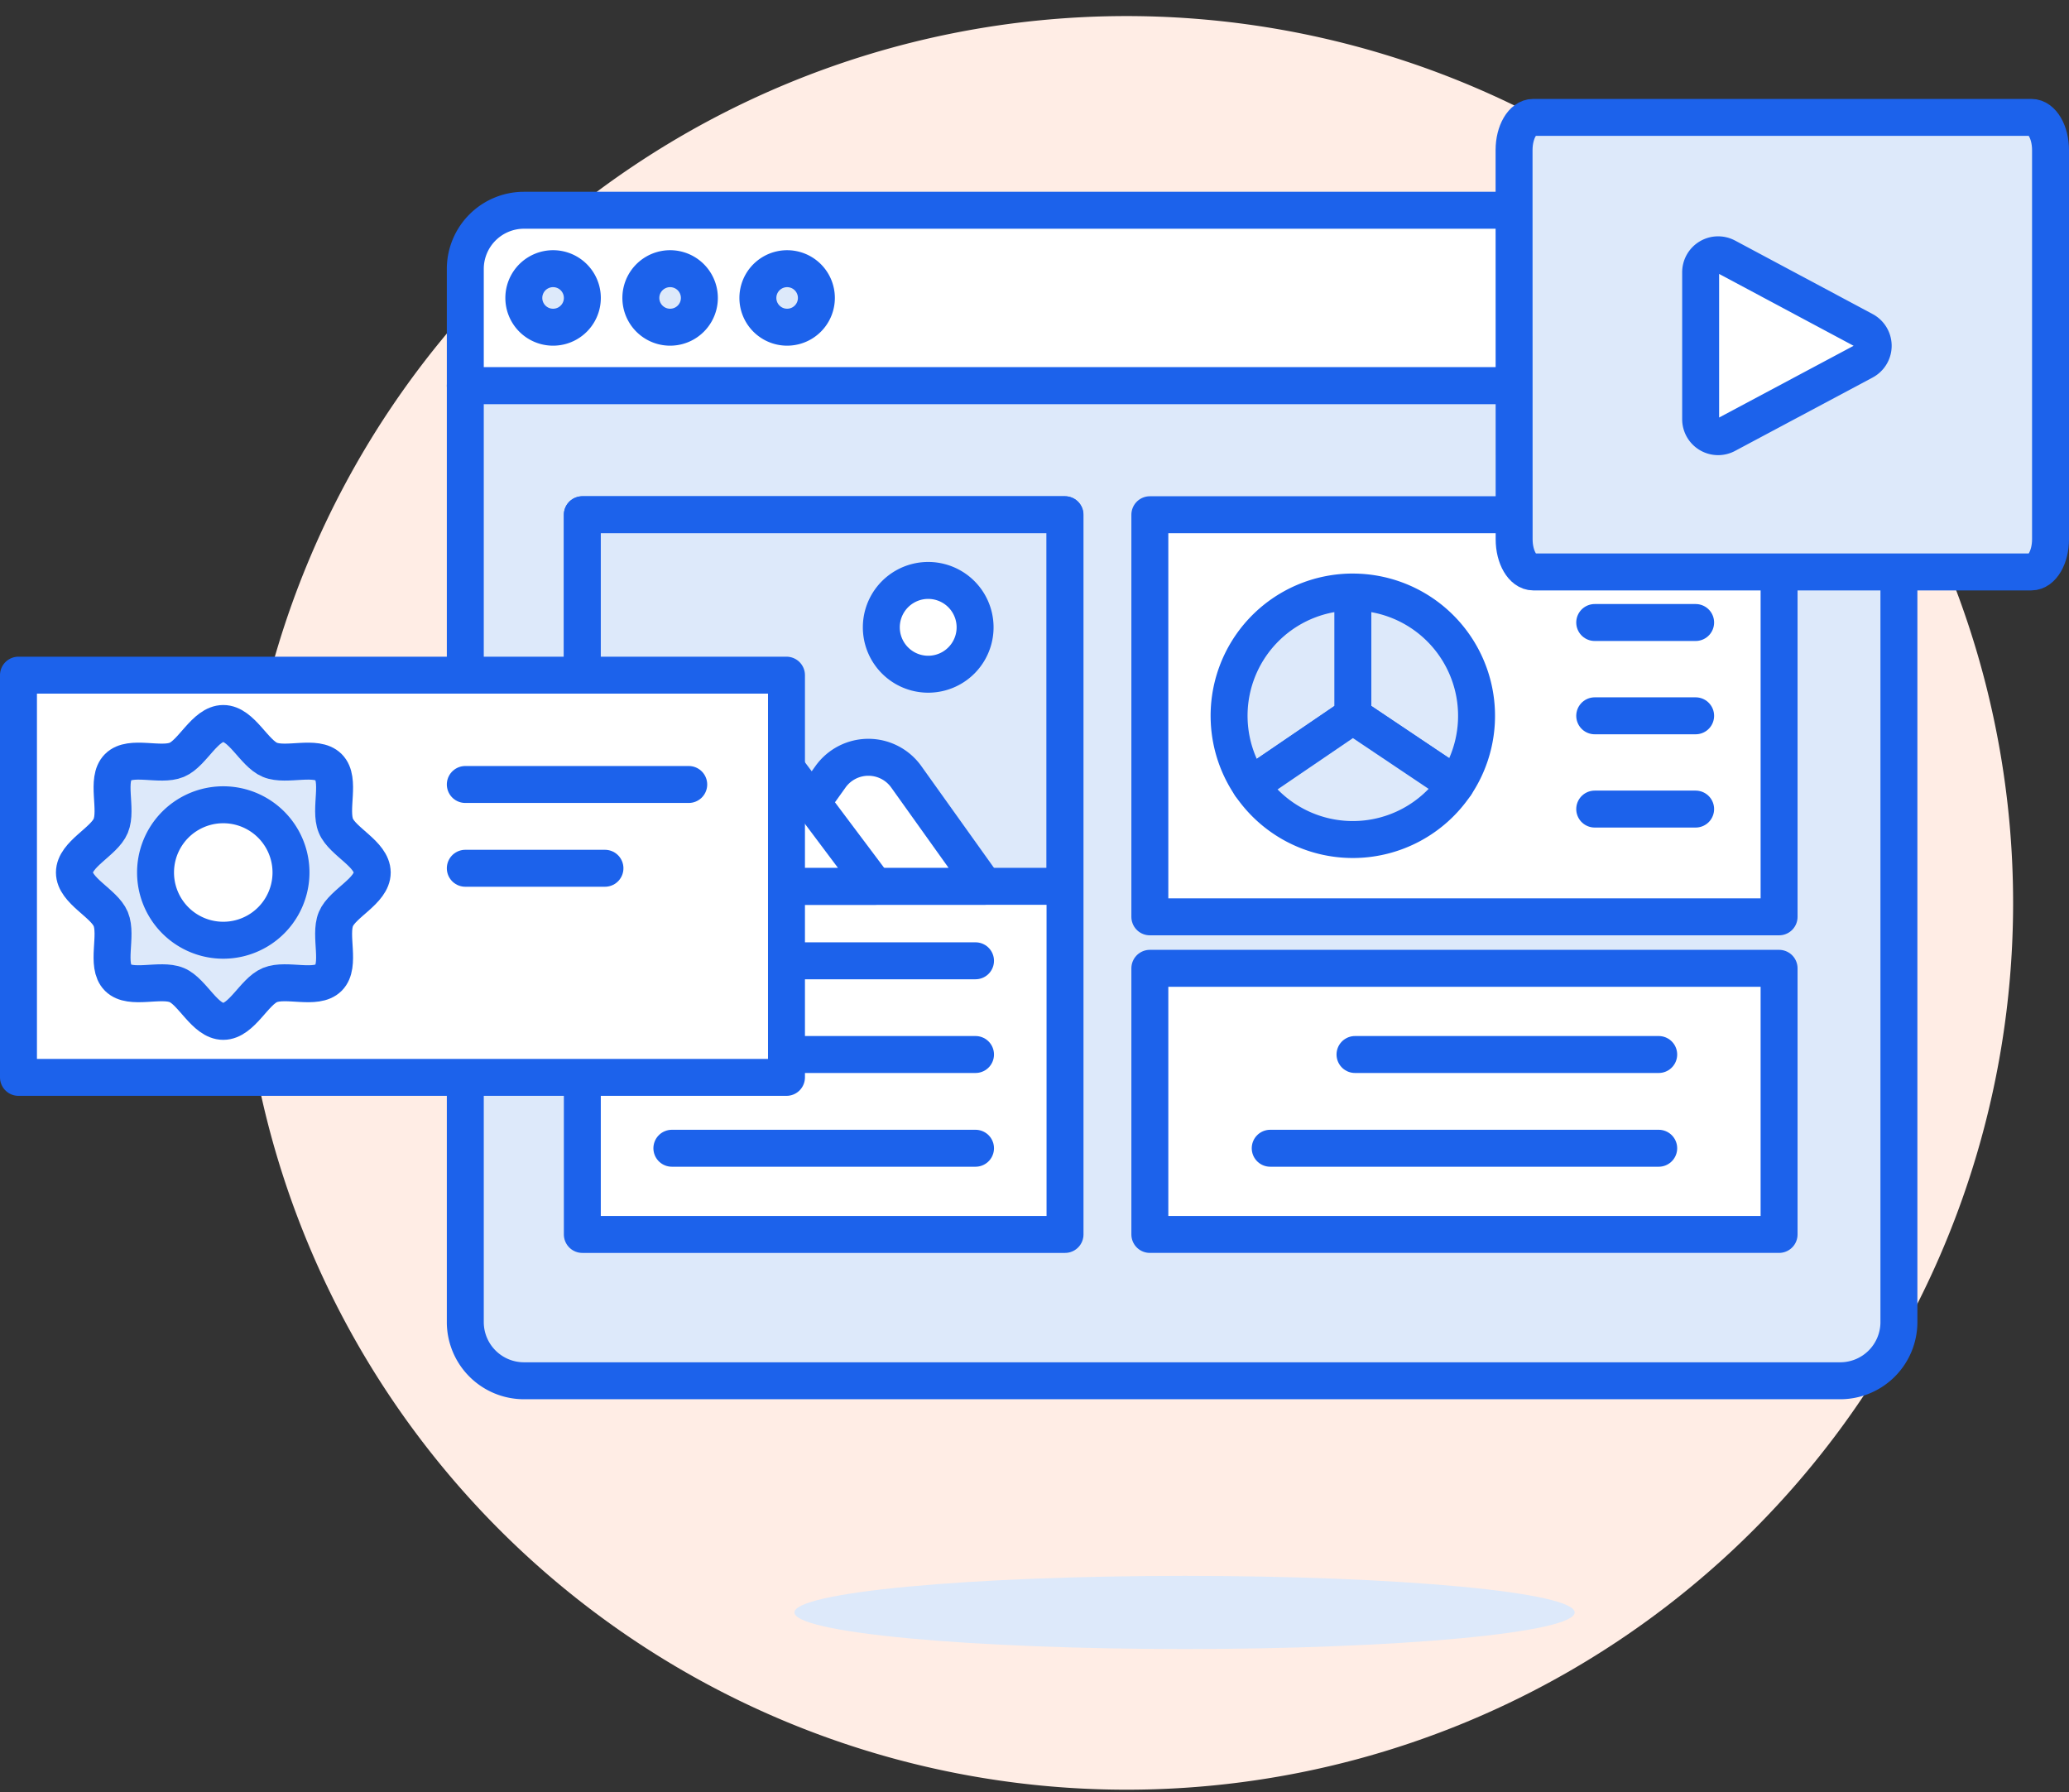 <svg xmlns="http://www.w3.org/2000/svg" width="112" height="97" fill="none"><rect width="100%" height="100%" fill="#333333" stroke="none"/><path fill="#FFEDE5" d="M12.992 48.868c0 12.73 5.057 24.94 14.057 33.941a47.99 47.99 0 0 0 67.873 0A48.003 48.003 0 0 0 60.986.87a47.99 47.99 0 0 0-33.937 14.058 48.003 48.003 0 0 0-14.057 33.941z"/><path fill="#fff" stroke="#1C62EB" stroke-linecap="round" stroke-linejoin="round" stroke-width="2" d="M102.793 20.878H25.188v-6.33a3.178 3.178 0 0 1 3.168-3.168h71.27a3.174 3.174 0 0 1 3.167 3.168v6.33z"/><path fill="#DDE9FA" stroke="#1C62EB" stroke-linecap="round" stroke-linejoin="round" stroke-width="2" d="M28.356 16.126a1.584 1.584 0 1 0 3.168 0 1.584 1.584 0 0 0-3.168 0zm6.335 0a1.584 1.584 0 1 0 3.168 0 1.584 1.584 0 0 0-3.168 0zm6.335 0a1.583 1.583 0 1 0 3.167 0 1.583 1.583 0 0 0-3.167 0zm61.767 55.44a3.178 3.178 0 0 1-3.168 3.168h-71.27a3.177 3.177 0 0 1-3.167-3.168V20.878h77.605v50.688z"/><path fill="#fff" stroke="#1C62EB" stroke-linecap="round" stroke-linejoin="round" stroke-width="2" d="M62.244 52.41h34.062v14.403H62.244V52.41z"/><path stroke="#1C62EB" stroke-linecap="round" stroke-linejoin="round" stroke-width="2" d="M68.76 62.149h21.03m-16.44-5.074h16.44"/><path fill="#fff" stroke="#1C62EB" stroke-linecap="round" stroke-linejoin="round" stroke-width="2" d="M62.244 27.86h34.062v21.764H62.244V27.86zm-30.721 0h26.129v38.954H31.523V27.86z"/><path fill="#DDE9FA" stroke="#1C62EB" stroke-linecap="round" stroke-linejoin="round" stroke-width="2" d="M31.523 27.86h26.12v20.112h-26.12V27.86z"/><path fill="#fff" stroke="#1C62EB" stroke-linecap="round" stroke-linejoin="round" stroke-width="2" d="m40.718 47.972 4.243-5.935a2.52 2.52 0 0 1 4.092 0l4.238 5.935H40.718z"/><path fill="#fff" stroke="#1C62EB" stroke-linecap="round" stroke-linejoin="round" stroke-width="2" d="m32.276 47.972 5.53-7.374a2.512 2.512 0 0 1 4.022 0l5.533 7.374H32.276zm15.432-14.018a2.538 2.538 0 1 0 5.076 0 2.538 2.538 0 0 0-5.076 0z"/><path stroke="#1C62EB" stroke-linecap="round" stroke-linejoin="round" stroke-width="2" d="M36.37 52.003h16.437M36.37 57.075h16.437M36.37 62.149h16.437"/><path fill="#DDE9FA" stroke="#1C62EB" stroke-linecap="round" stroke-linejoin="round" stroke-width="2" d="M78.796 42.474a6.701 6.701 0 0 0-5.563-10.43v6.699l5.563 3.73zm-5.564-10.431a6.697 6.697 0 0 0-6.688 7.073 6.7 6.7 0 0 0 1.152 3.398l5.536-3.771v-6.7z"/><path fill="#DDE9FA" stroke="#1C62EB" stroke-linecap="round" stroke-linejoin="round" stroke-width="2" d="m73.232 38.743-5.536 3.77a6.7 6.7 0 0 0 11.1-.04l-5.564-3.73z"/><path stroke="#1C62EB" stroke-linecap="round" stroke-linejoin="round" stroke-width="2" d="M86.326 38.743h5.463m-5.463-5.05h5.463m-5.463 10.098h5.463"/><path fill="#DDE9FA" d="M43.006 87.274c0 .525 2.225 1.029 6.185 1.4 3.96.371 9.331.58 14.932.58 5.6 0 10.972-.209 14.932-.58 3.96-.371 6.185-.875 6.185-1.4 0-.525-2.225-1.029-6.185-1.4-3.96-.371-9.331-.58-14.932-.58-5.6 0-10.972.209-14.932.58-3.96.371-6.185.875-6.185 1.4zm38.958-58.086c0 .976.463 1.768 1.035 1.768h26.965c.571 0 1.036-.792 1.036-1.768V8.123c0-.977-.465-1.769-1.036-1.769H82.996c-.572 0-1.036.792-1.036 1.769l.004 21.064z"/><path stroke="#1C62EB" stroke-linecap="round" stroke-linejoin="round" stroke-width="2" d="M81.964 29.188c0 .976.463 1.768 1.035 1.768h26.965c.571 0 1.036-.792 1.036-1.768V8.123c0-.977-.465-1.769-1.036-1.769H82.996c-.572 0-1.036.792-1.036 1.769l.004 21.064z"/><path fill="#fff" d="M93.45 13.902a.946.946 0 0 0-1.39.84v7.942a.946.946 0 0 0 1.39.84l7.45-3.973a.947.947 0 0 0 0-1.67l-7.45-3.98z"/><path stroke="#1C62EB" stroke-linecap="round" stroke-linejoin="round" stroke-width="2" d="M93.45 13.902a.946.946 0 0 0-1.39.84v7.942a.946.946 0 0 0 1.39.84l7.45-3.973a.947.947 0 0 0 0-1.67l-7.45-3.98z"/><path fill="#fff" stroke="#1C62EB" stroke-linecap="round" stroke-linejoin="round" stroke-width="2" d="M1 36.543h41.574v21.77H1v-21.77z"/><path stroke="#1C62EB" stroke-linecap="round" stroke-linejoin="round" stroke-width="2" d="M25.188 42.46h12.095m-12.095 4.535h7.56"/><path fill="#DDE9FA" stroke="#1C62EB" stroke-linecap="round" stroke-linejoin="round" stroke-width="2" d="M20.15 47.224c0 .994-1.609 1.661-1.967 2.52-.371.895.28 2.501-.395 3.177-.676.675-2.28.024-3.176.395-.865.36-1.531 1.966-2.526 1.966-.994 0-1.66-1.608-2.52-1.966-.896-.371-2.5.28-3.176-.395-.676-.675-.023-2.28-.395-3.178-.36-.864-1.967-1.531-1.967-2.52 0-.989 1.608-1.66 1.967-2.526.372-.895-.28-2.5.395-3.176.674-.676 2.28-.024 3.177-.395.864-.36 1.53-1.967 2.52-1.967.988 0 1.66 1.608 2.525 1.967.895.37 2.5-.28 3.176.395.675.674.024 2.28.395 3.176.358.866 1.966 1.531 1.966 2.527z"/><path fill="#fff" stroke="#1C62EB" stroke-linecap="round" stroke-linejoin="round" stroke-width="2" d="M15.752 47.224a3.666 3.666 0 1 1-7.332 0 3.666 3.666 0 0 1 7.332 0z"/></svg>